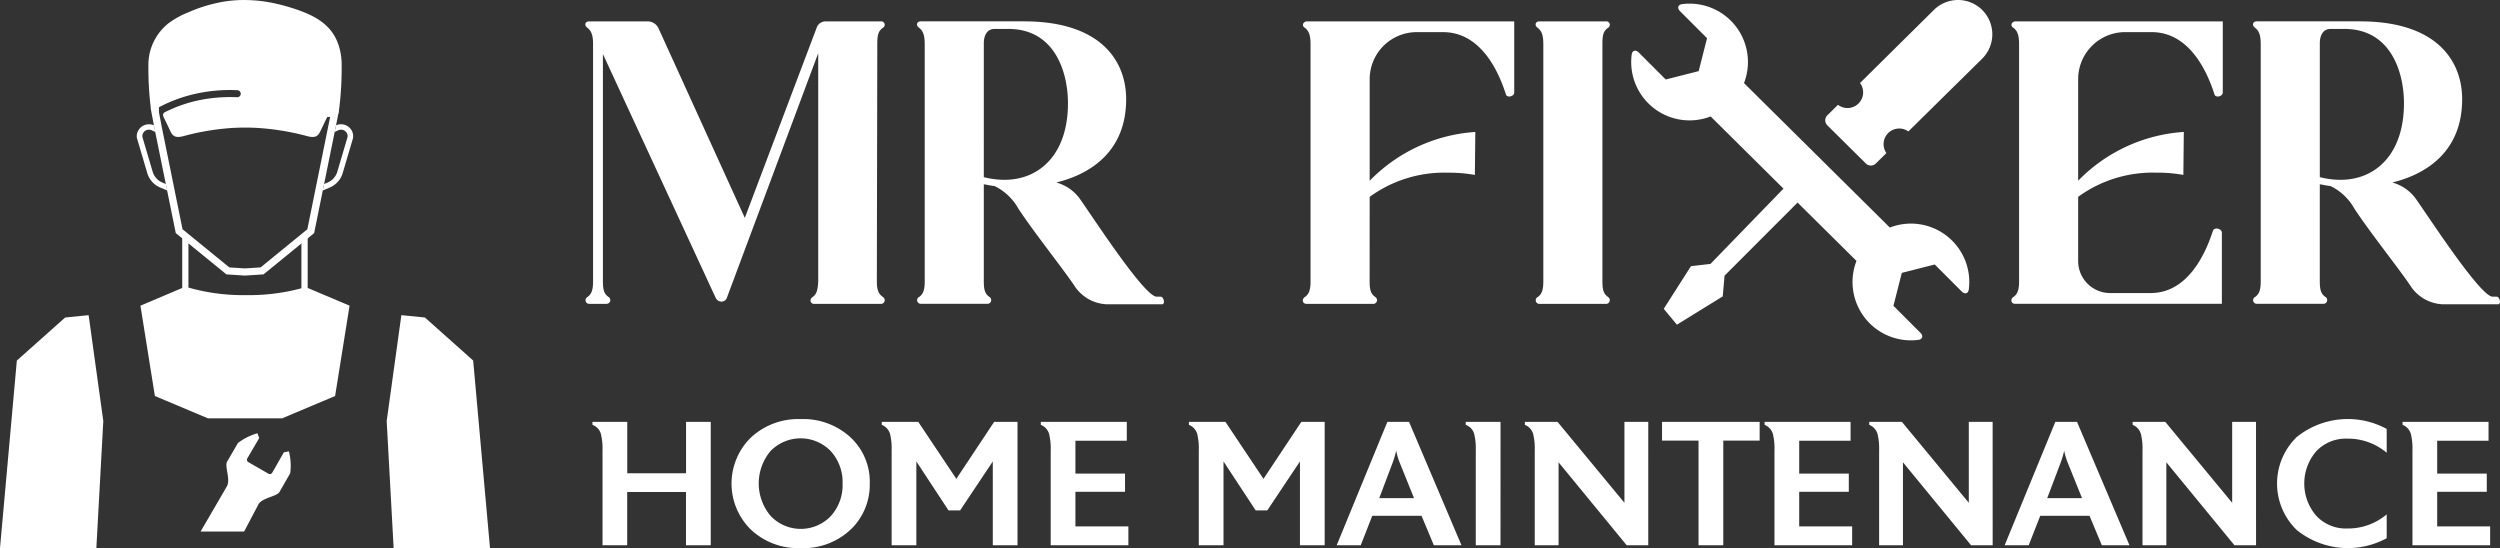 <svg xmlns="http://www.w3.org/2000/svg" id="Group_440" data-name="Group 440" width="265.656" height="58.241" viewBox="0 0 265.656 58.241"><rect x="0" y="0" width="265.656" height="58.241" fill="#333333" stroke="none"/><g id="Group_315" data-name="Group 315" transform="translate(62.201)"><path id="Path_236" data-name="Path 236" d="M13.8,266.7H11.169v-5.665H4.922V266.7H2.3V256.605a6.355,6.355,0,0,0-.134-1.557,1.44,1.44,0,0,0-.936-1.145v-.318h3.7v5.459h6.247v-5.459H13.8Z" transform="translate(-0.476 -208.757)" fill="#fff"></path><path id="Path_237" data-name="Path 237" d="M40.052,259.942a6.579,6.579,0,0,1-1.838,4.709,7.322,7.322,0,0,1-5.552,2.157,7.293,7.293,0,0,1-5.234-1.96,6.84,6.84,0,0,1,.009-9.8A7.372,7.372,0,0,1,32.7,253.1a7.422,7.422,0,0,1,5.3,1.932,6.454,6.454,0,0,1,2.054,4.915m-2.889.01a4.886,4.886,0,0,0-1.257-3.455,4.459,4.459,0,0,0-6.406,0,5.351,5.351,0,0,0,.019,6.89,4.415,4.415,0,0,0,6.387.019,4.886,4.886,0,0,0,1.257-3.454" transform="translate(-9.831 -208.566)" fill="#fff"></path><path id="Path_238" data-name="Path 238" d="M65.856,266.7H63.23v-8.91l-3.47,5.2H58.521l-3.414-5.2v8.91H52.481V256.605a6.481,6.481,0,0,0-.131-1.557,1.473,1.473,0,0,0-.919-1.145v-.318H55.31l4.044,6.054,4.02-6.054h2.481Z" transform="translate(-19.934 -208.757)" fill="#fff"></path><path id="Path_239" data-name="Path 239" d="M88.334,266.7H80.08V256.605a6.448,6.448,0,0,0-.131-1.557,1.473,1.473,0,0,0-.919-1.145v-.318h9.136v2.007H82.707v3.489h5.271v1.933H82.707v3.677h5.627Z" transform="translate(-30.631 -208.757)" fill="#fff"></path><path id="Path_240" data-name="Path 240" d="M119.154,266.7h-2.627v-8.91l-3.47,5.2h-1.238l-3.414-5.2v8.91h-2.626V256.605a6.48,6.48,0,0,0-.131-1.557,1.473,1.473,0,0,0-.919-1.145v-.318h3.879l4.044,6.054,4.02-6.054h2.481Z" transform="translate(-40.592 -208.757)" fill="#fff"></path><path id="Path_241" data-name="Path 241" d="M143.629,266.7h-2.935l-1.311-3.133h-5.236l-1.225,3.133h-2.555l5.384-13.112h2.307Zm-5.043-5.009-1.521-3.771a6.788,6.788,0,0,1-.375-1.274,9.581,9.581,0,0,1-.375,1.276l-1.427,3.77Z" transform="translate(-50.529 -208.757)" fill="#fff"></path><path id="Path_242" data-name="Path 242" d="M156.453,266.7h-2.627V256.605a6.586,6.586,0,0,0-.134-1.576,1.43,1.43,0,0,0-.936-1.126v-.318h3.7Z" transform="translate(-59.207 -208.757)" fill="#fff"></path><path id="Path_243" data-name="Path 243" d="M176.132,266.7h-2.29l-7.24-8.816V266.7H164.07V256.605a6.478,6.478,0,0,0-.131-1.557,1.473,1.473,0,0,0-.919-1.145v-.318h3.471l7.109,8.6v-8.6h2.532Z" transform="translate(-63.185 -208.757)" fill="#fff"></path><path id="Path_244" data-name="Path 244" d="M197.193,255.573h-3.864V266.7H190.7V255.573H186.82v-1.988h10.374Z" transform="translate(-72.41 -208.757)" fill="#fff"></path><path id="Path_245" data-name="Path 245" d="M213.92,266.7h-8.254V256.605a6.479,6.479,0,0,0-.131-1.557,1.473,1.473,0,0,0-.919-1.145v-.318h9.136v2.007h-5.459v3.489h5.271v1.933h-5.271v3.677h5.627Z" transform="translate(-79.307 -208.757)" fill="#fff"></path><path id="Path_246" data-name="Path 246" d="M235.892,266.7H233.6l-7.24-8.816V266.7h-2.532V256.605a6.472,6.472,0,0,0-.132-1.557,1.473,1.473,0,0,0-.919-1.145v-.318h3.47l7.11,8.6v-8.6h2.532Z" transform="translate(-86.348 -208.757)" fill="#fff"></path><path id="Path_247" data-name="Path 247" d="M259.536,266.7H256.6l-1.311-3.133h-5.236l-1.226,3.133h-2.555l5.384-13.112h2.307Zm-5.042-5.009-1.521-3.771a6.786,6.786,0,0,1-.376-1.274,9.48,9.48,0,0,1-.375,1.276l-1.426,3.77Z" transform="translate(-95.454 -208.757)" fill="#fff"></path><path id="Path_248" data-name="Path 248" d="M281.593,266.7H279.3l-7.24-8.816V266.7h-2.532V256.605a6.466,6.466,0,0,0-.132-1.557,1.473,1.473,0,0,0-.919-1.145v-.318h3.47l7.109,8.6v-8.6h2.532Z" transform="translate(-104.061 -208.757)" fill="#fff"></path><path id="Path_249" data-name="Path 249" d="M305.187,265.756a8.628,8.628,0,0,1-9.558-.872,6.876,6.876,0,0,1,0-9.876,8.647,8.647,0,0,1,9.558-.863v2.532a6.37,6.37,0,0,0-4.2-1.5,4.307,4.307,0,0,0-3.292,1.35,5.248,5.248,0,0,0,0,6.838,4.29,4.29,0,0,0,3.292,1.36,6.367,6.367,0,0,0,4.2-1.5Z" transform="translate(-113.773 -208.566)" fill="#fff"></path><path id="Path_250" data-name="Path 250" d="M324.621,266.7h-8.254V256.605a6.481,6.481,0,0,0-.131-1.557,1.474,1.474,0,0,0-.919-1.145v-.318h9.135v2.007h-5.458v3.489h5.271v1.933h-5.271v3.677h5.627Z" transform="translate(-122.214 -208.757)" fill="#fff"></path><path id="Path_251" data-name="Path 251" d="M231.83,181.452a3.646,3.646,0,0,0-5.128-.026l-7.865,7.779a1.662,1.662,0,0,1-2.341,2.316l-1.128,1.115a.754.754,0,0,0,0,1.071l4.091,4.052a.752.752,0,0,0,1.057,0l1.124-1.107a1.663,1.663,0,0,1,2.335-2.3l7.823-7.713a3.646,3.646,0,0,0,.031-5.185" transform="translate(-83.389 -180.385)" fill="#fff"></path><path id="Path_252" data-name="Path 252" d="M208.964,204.811l-15.5-15.354a6.2,6.2,0,0,0-6.568-8.391c-.457.058-.554.426-.229.751l2.87,2.869-.889,3.5-3.5.889-2.869-2.869c-.326-.326-.693-.228-.751.228a6.2,6.2,0,0,0,8.39,6.568l7.739,7.669-7.756,8-2.073.241-2.893,4.531,1.4,1.688,4.87-3.011.193-2.2,7.757-7.767,6.261,6.2a6.2,6.2,0,0,0,6.568,8.391c.457-.058.554-.425.228-.751l-2.868-2.869.889-3.5,3.5-.889,2.868,2.869c.327.326.693.23.751-.228a6.2,6.2,0,0,0-8.391-6.568" transform="translate(-70.343 -180.628)" fill="#fff"></path><path id="Path_253" data-name="Path 253" d="M31.643,213.4a.392.392,0,0,1-.238.713H24.317c-.428,0-.523-.476-.189-.713.427-.285.57-.713.618-1.665V187.471l-9.7,25.973a.6.6,0,0,1-.571.427.684.684,0,0,1-.618-.381L1.866,187.567v24.117c0,1,.143,1.379.619,1.712a.392.392,0,0,1-.238.713H.391A.383.383,0,0,1,.2,213.4c.427-.285.619-.713.619-1.665V186.52c0-1-.191-1.426-.619-1.76-.334-.238-.238-.665.19-.665H6.527a1.282,1.282,0,0,1,1.237.713l9.18,20.168L24.6,184.713a.993.993,0,0,1,.952-.618h5.851a.362.362,0,0,1,.238.665c-.476.334-.618.714-.618,1.665l-.048,25.259c0,1,.19,1.379.666,1.712" transform="translate(0 -181.822)" fill="#fff"></path><path id="Path_254" data-name="Path 254" d="M83.578,214.157h-5.9a4.3,4.3,0,0,1-3.425-2c-1.284-1.9-4.328-5.708-5.946-8.182a5.772,5.772,0,0,0-2.521-2.378c-.427-.048-.808-.143-1.141-.19v10.275c0,1,.143,1.38.618,1.712a.392.392,0,0,1-.238.713H57.939a.383.383,0,0,1-.19-.713c.427-.285.618-.714.618-1.665V186.52c0-1-.19-1.426-.618-1.76-.334-.237-.238-.666.19-.666H68.927c8.086,0,10.845,4.139,10.845,8.277,0,5.375-3.567,7.9-7.421,8.847a4.569,4.569,0,0,1,2.521,1.76c1.475,2.093,6.85,10.371,8.134,10.371h.428c.333,0,.524.808.143.808m-18.932-13.51a8.911,8.911,0,0,0,2.188.285c3.806,0,6.755-2.805,6.755-8.134,0-3.281-1.379-7.9-6.326-7.9H65.787c-.808,0-1.141.713-1.141,1.522Z" transform="translate(-22.305 -181.824)" fill="#fff"></path><path id="Path_255" data-name="Path 255" d="M131.593,211.684c0,1,.143,1.379.618,1.712a.392.392,0,0,1-.238.714h-7.087c-.429,0-.524-.476-.19-.714.427-.285.618-.713.618-1.665v-25.21c0-1-.19-1.427-.618-1.76a.325.325,0,0,1,.142-.619l-.142-.047h22.262v7.563c0,.428-.81.618-.9.143-.808-2.521-2.711-6.564-6.659-6.564h-2.806a5,5,0,0,0-4.995,5.043v10.75a17.244,17.244,0,0,1,11.225-5.185l-.047,4.566a15.44,15.44,0,0,0-2.854-.238,13.443,13.443,0,0,0-8.324,2.568Z" transform="translate(-48.254 -181.822)" fill="#fff"></path><path id="Path_256" data-name="Path 256" d="M172.6,213.4a.392.392,0,0,1-.238.713h-7.088a.383.383,0,0,1-.191-.713c.429-.285.619-.713.619-1.665V186.52c0-1-.19-1.426-.619-1.76-.333-.238-.238-.665.191-.665h7.088a.362.362,0,0,1,.238.665c-.476.334-.619.714-.619,1.665v25.259c0,1,.143,1.379.619,1.712" transform="translate(-63.906 -181.822)" fill="#fff"></path><path id="Path_257" data-name="Path 257" d="M259.528,185.236a5,5,0,0,0-4.995,5.041v10.751a17.244,17.244,0,0,1,11.227-5.185l-.048,4.567a15.409,15.409,0,0,0-2.854-.238,13.449,13.449,0,0,0-8.325,2.568v6.8a3.4,3.4,0,0,0,3.378,3.424h4.329c3.9,0,5.8-4.09,6.612-6.612.143-.428.952-.238.952.19v7.563H247.827c-.429,0-.523-.476-.19-.713.428-.286.618-.713.618-1.665V186.52c0-1-.19-1.427-.618-1.759a.324.324,0,0,1,.143-.618l-.143-.048H269.9v7.563c0,.429-.809.619-.9.143-.809-2.521-2.712-6.564-6.66-6.564Z" transform="translate(-95.904 -181.824)" fill="#fff"></path><path id="Path_258" data-name="Path 258" d="M315.4,214.157h-5.9a4.3,4.3,0,0,1-3.425-2c-1.284-1.9-4.329-5.708-5.946-8.182a5.779,5.779,0,0,0-2.521-2.378c-.429-.048-.808-.143-1.142-.19v10.275c0,1,.143,1.38.619,1.712a.392.392,0,0,1-.238.713h-7.087a.383.383,0,0,1-.19-.713c.428-.285.619-.714.619-1.665V186.52c0-1-.19-1.426-.619-1.76-.333-.237-.238-.666.19-.666h10.988c8.086,0,10.845,4.139,10.845,8.277,0,5.375-3.567,7.9-7.42,8.847a4.569,4.569,0,0,1,2.52,1.76c1.475,2.093,6.85,10.371,8.135,10.371h.429c.333,0,.523.808.143.808m-18.933-13.51a8.917,8.917,0,0,0,2.188.285c3.806,0,6.755-2.805,6.755-8.134,0-3.281-1.38-7.9-6.326-7.9h-1.475c-.808,0-1.142.713-1.142,1.522Z" transform="translate(-112.16 -181.824)" fill="#fff"></path></g><g id="Group_316" data-name="Group 316"><path id="Path_259" data-name="Path 259" d="M159.7,71.95v6.105l-4.023-.358-1.977.115-1.986-.115-4.019.354V71.923l-.66-.807V78.71l4.69-.415,1.975.115,1.966-.115,4.7.419V71.143Z" transform="translate(-127.671 -46.263)" fill="#fff"></path><path id="Path_260" data-name="Path 260" d="M101.033,95.833l1.559,11.252-.738,13.5H91.615l1.79-19.928,5.132-4.574Z" transform="translate(-91.615 -62.343)" fill="#fff"></path><path id="Path_261" data-name="Path 261" d="M152.051,87.288l4.486,1.9L155,98.787l-5.635,2.374h-7.876l-5.64-2.374-1.535-9.6,4.483-1.9.286-.121a21.085,21.085,0,0,0,6.463.9,21.422,21.422,0,0,0,6.327-.852Z" transform="translate(-119.391 -56.706)" fill="#fff"></path><path id="Path_262" data-name="Path 262" d="M220.172,120.583h-10.24l-.738-13.5,1.559-11.251,2.5.247,5.131,4.574Z" transform="translate(-168.104 -62.343)" fill="#fff"></path><path id="Path_263" data-name="Path 263" d="M157.46,28.49l-.09.506-.066.372v0l-.222,1.1-1.4,6.884-.863,4.254-5.379,4.388-1.973.127-1.97-.127-5.382-4.388-.864-4.255-1.4-6.884-.361-1.9c-.012-.092-.026-.186-.038-.284h.089v-2.4l2.8.091v.766l-2.014-.065v2.088l.3,1.565,2.206,10.87,4.971,4.054,1.661.107,1.664-.107,4.968-4.054,2.422-11.938h-.678V27.238l-6.457-.209v-.766l7.245.234V28.49Z" transform="translate(-121.437 -16.837)" fill="#fff"></path><path id="Path_264" data-name="Path 264" d="M157.032,11.456h0l-.035.2-.09.506a.576.576,0,0,0-.416-.186,1.007,1.007,0,0,0-.721.441l0,0a.485.485,0,0,0-.057.08l-.665,1.383c-.221.492-.457.7-.9.671a.24.24,0,0,1-.05,0,.107.107,0,0,1-.03,0,2.53,2.53,0,0,1-.451-.084,26.516,26.516,0,0,0-4.634-.823c-.257-.022-.511-.042-.768-.055a22.346,22.346,0,0,0-2.38,0c-.261.013-.521.029-.782.055a26.308,26.308,0,0,0-4.6.826,2.168,2.168,0,0,1-.488.081.022.022,0,0,1-.013,0,.3.3,0,0,1-.054,0h-.014c-.407,0-.627-.211-.838-.673-.067-.146-.393-.849-.664-1.384-.137-.281-.1-.479.14-.583.053-.026.1-.055.156-.078a14.764,14.764,0,0,1,3.255-1.14,16.461,16.461,0,0,1,4.21-.36.375.375,0,1,0,.034-.748,16.87,16.87,0,0,0-4.417.379,15.542,15.542,0,0,0-3.889,1.43l-.014.007a2.111,2.111,0,0,0-.46.331v-.007h-.365c-.013-.092-.026-.186-.038-.285a34.551,34.551,0,0,1-.246-4.83,5.642,5.642,0,0,1,2.077-4.091.948.948,0,0,1,.094-.071,8.766,8.766,0,0,1,2-1.108c.034-.016.067-.03.1-.042A15.591,15.591,0,0,1,143.46.451a.213.213,0,0,0,.047-.013.054.054,0,0,1,.016,0,.758.758,0,0,1,.084-.022s0,0,.007,0a13.071,13.071,0,0,1,3.4-.412h.01A15.288,15.288,0,0,1,150.4.413h0c.033.006.067.016.1.022.358.085.708.175,1.066.282,2.884.858,5.065,1.944,5.605,4.946,0,0,.03.181.074.492.013.383.024.1.03.46a34.478,34.478,0,0,1-.247,4.84" transform="translate(-120.974 -0.001)" fill="#fff"></path><path id="Path_265" data-name="Path 265" d="M192.948,38.7l-.01-.03a1.3,1.3,0,0,0-1.761-.769l-.064.315-.08.393.363-.174a.711.711,0,0,1,.309-.071.693.693,0,0,1,.668.477l.01.029a.574.574,0,0,1,0,.336l-1.071,3.627a1.81,1.81,0,0,1-1.04,1.152l-.366.155-.139.685.742-.314a2.4,2.4,0,0,0,1.371-1.52l1.071-3.627a1.126,1.126,0,0,0-.008-.664" transform="translate(-155.469 -24.584)" fill="#fff"></path><path id="Path_266" data-name="Path 266" d="M133.258,39.364l1.071,3.627a2.4,2.4,0,0,0,1.371,1.52l.742.315-.139-.685-.366-.155a1.811,1.811,0,0,1-1.04-1.153l-1.071-3.627a.573.573,0,0,1,0-.336l.009-.03a.694.694,0,0,1,.669-.477.711.711,0,0,1,.309.072l.363.174-.08-.393-.064-.314a1.3,1.3,0,0,0-1.761.769l-.01.03a1.126,1.126,0,0,0-.008.664" transform="translate(-118.675 -24.584)" fill="#fff"></path><path id="Path_267" data-name="Path 267" d="M162.124,135.982l-1.135,1.983c-.262.479-1.712.594-2.2,1.249l-1.562,2.961H152.6l2.044-3.507.73-1.261c.463-.725-.256-2.167.045-2.66l1.15-1.976a6.12,6.12,0,0,1,2.075-1.036h0c.078.22.1.291.184.51l-1.243,2.126a.294.294,0,0,0,.117.446q1.041.6,2.083,1.2a.3.3,0,0,0,.446-.124l1.219-2.136c.23-.042.3-.055.534-.1a6.09,6.09,0,0,1,.14,2.317" transform="translate(-131.285 -85.695)" fill="#fff"></path></g></svg>